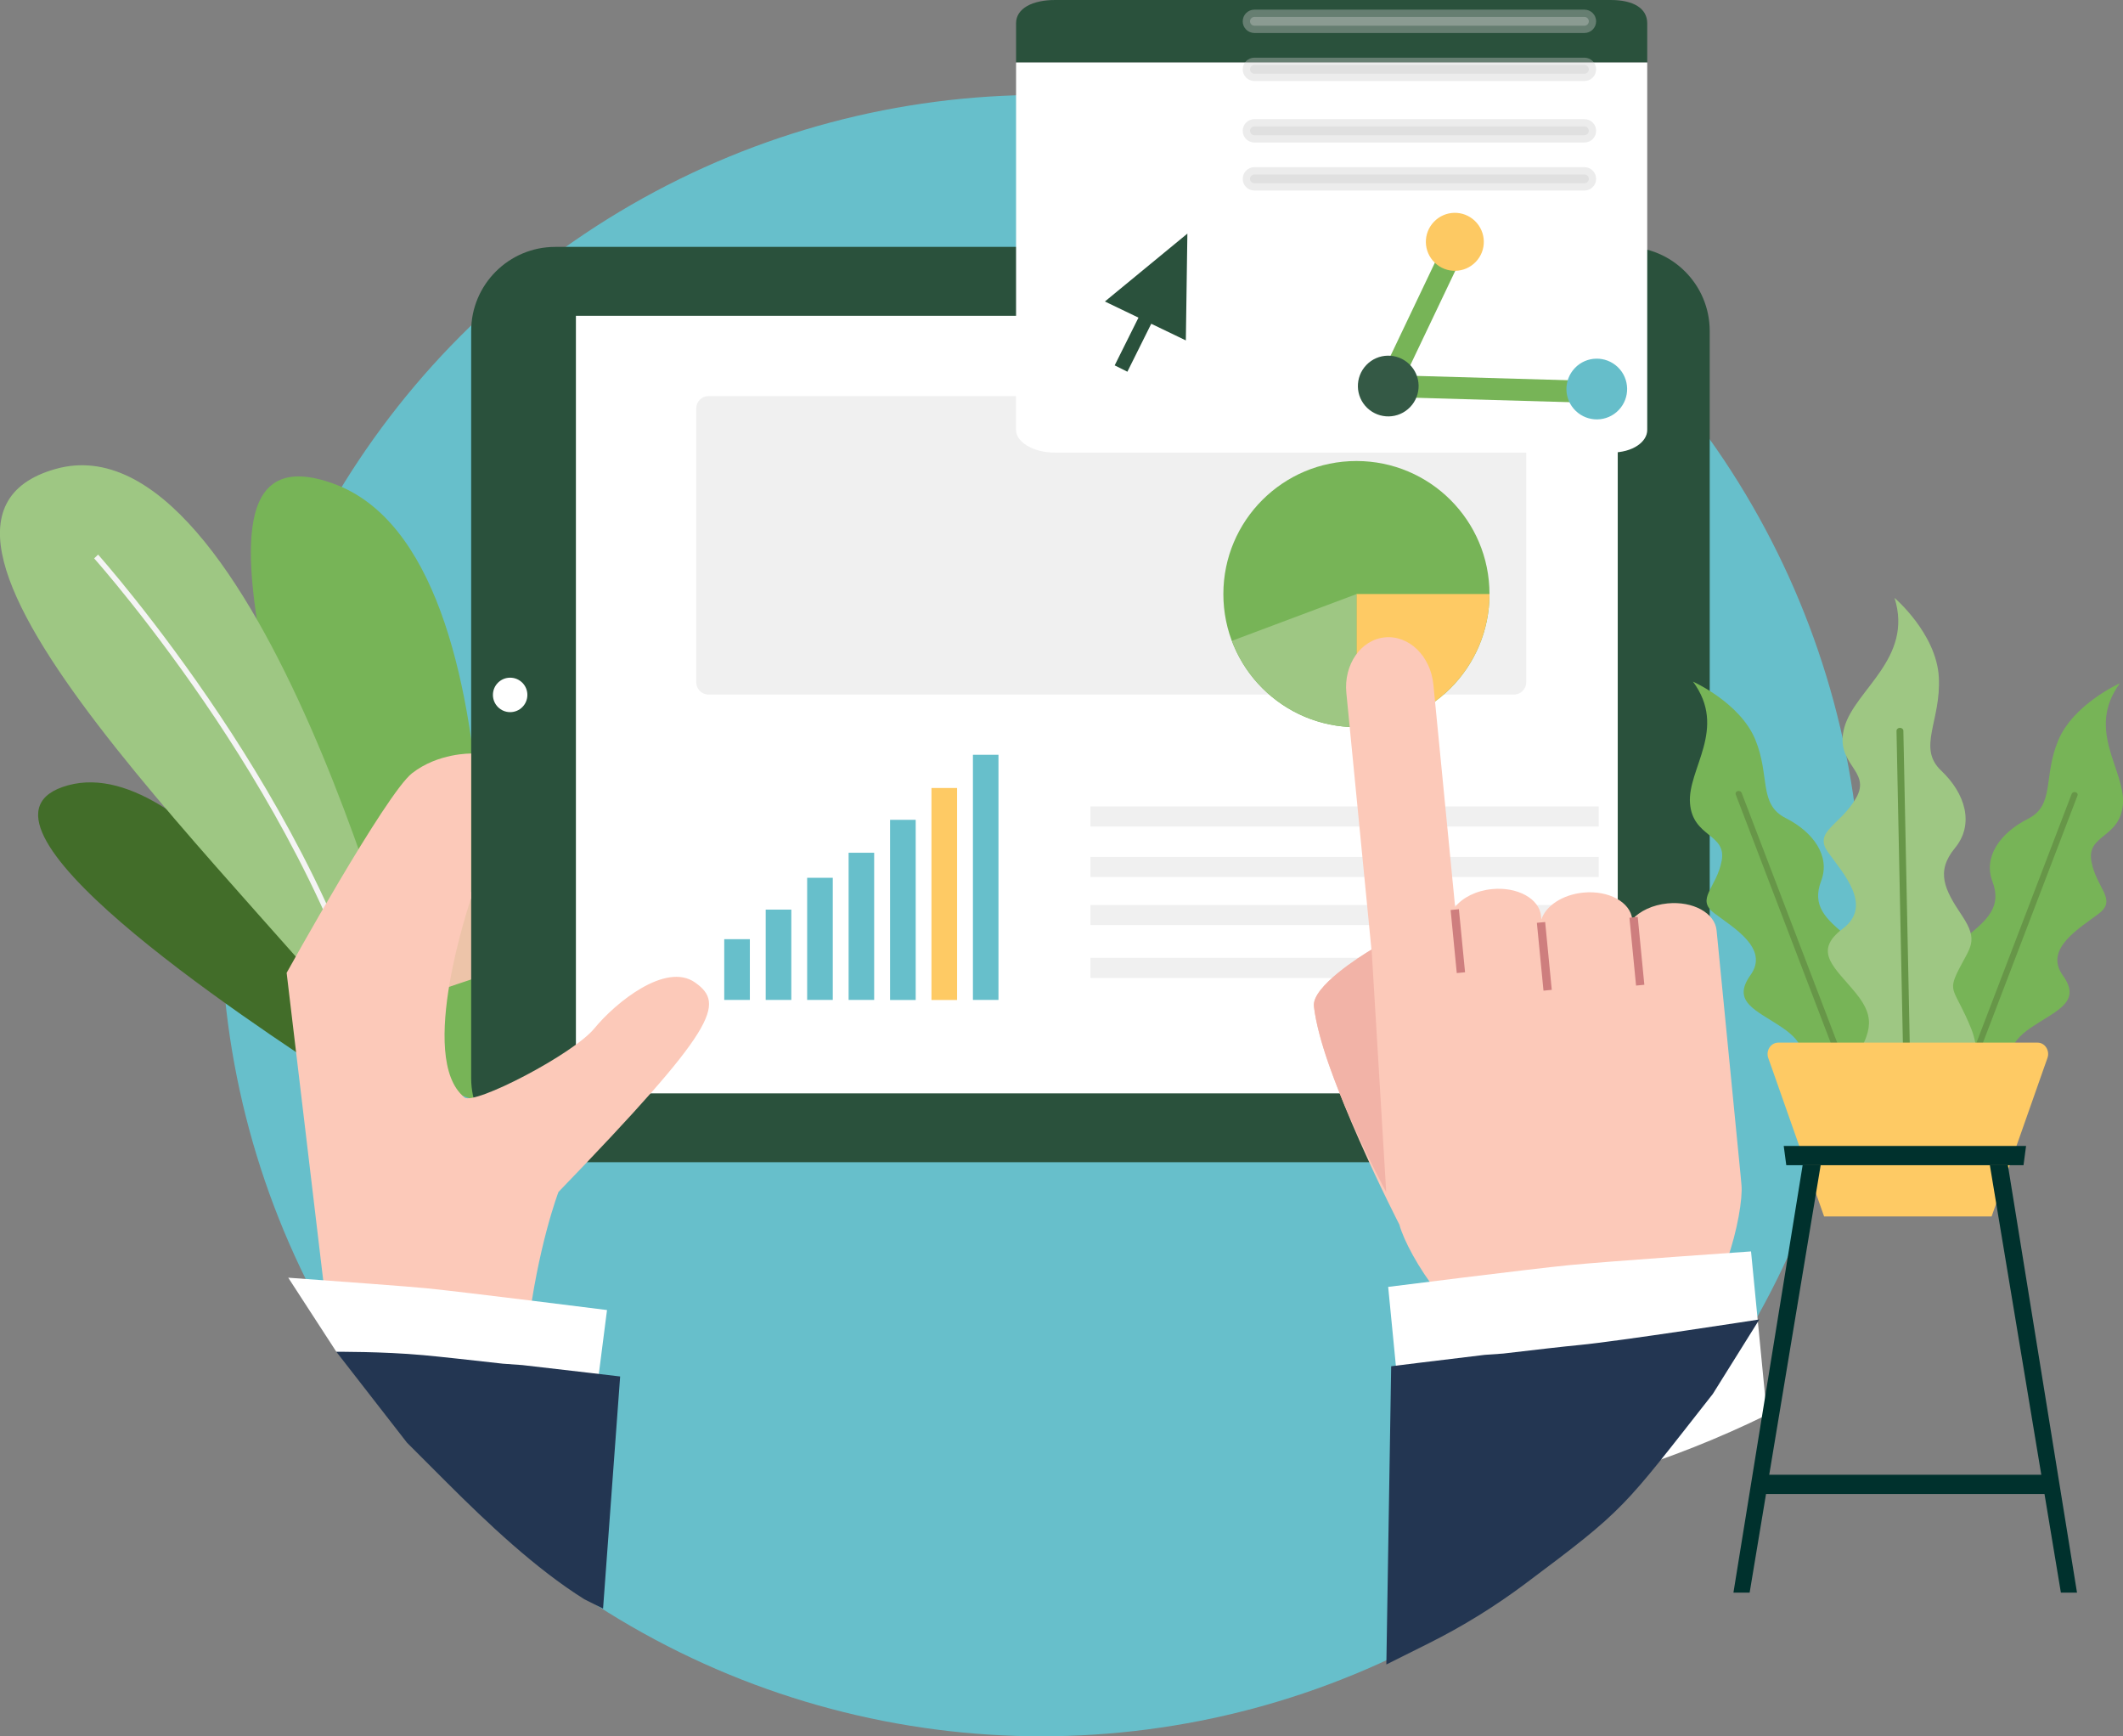 <?xml version="1.0" encoding="utf-8"?>
<!-- Generator: Adobe Illustrator 26.4.1, SVG Export Plug-In . SVG Version: 6.00 Build 0)  -->
<svg version="1.1" id="Layer_1" xmlns="http://www.w3.org/2000/svg" xmlns:xlink="http://www.w3.org/1999/xlink" x="0px" y="0px"
	 viewBox="0 0 290.85 237.84" style="enable-background:new 0 0 290.85 237.84;" xml:space="preserve">
<rect x="0" y="0" width="290.85" height="237.84" fill="#808080" stroke="none"/>
<style type="text/css">
	.st0{fill:#E8E7E6;}
	.st1{fill:#67BFCB;}
	.st2{fill:#FFFFFF;}
	.st3{opacity:0.08;}
	.st4{opacity:0.47;}
	.st5{fill:#060606;}
	.st6{opacity:0.57;fill:#060606;}
	.st7{fill:none;stroke:#908682;stroke-miterlimit:10;}
	.st8{fill:#77B457;}
	.st9{fill:none;stroke:#FFFFFF;stroke-width:2;stroke-miterlimit:10;}
	.st10{clip-path:url(#SVGID_00000103955825127825888760000007615413908851048579_);}
	.st11{clip-path:url(#SVGID_00000062891472593887730680000008137374969266946968_);fill:#77B457;}
	.st12{clip-path:url(#SVGID_00000062891472593887730680000008137374969266946968_);}
	.st13{fill:#86AAE0;}
	.st14{clip-path:url(#SVGID_00000062891472593887730680000008137374969266946968_);fill:#385E3A;}
	.st15{fill:#727157;}
	.st16{fill:#2A513C;}
	.st17{fill:#E2E2E2;}
	.st18{fill:#008280;}
	.st19{fill:#54B2E0;}
	.st20{fill:#FF524B;}
	.st21{fill:#00312D;}
	.st22{fill:#F3674F;}
	.st23{clip-path:url(#SVGID_00000049932353663861210240000003438170037186205096_);}
	.st24{fill:#FF9D8A;}
	.st25{fill:#ED7462;}
	.st26{fill:#384E4F;}
	.st27{fill:#426D29;}
	.st28{fill:#FECA64;}
	.st29{fill:#C1942F;}
	.st30{fill:#BCBCBC;}
	.st31{fill:#679648;}
	.st32{fill:#9EC783;}
	.st33{clip-path:url(#SVGID_00000149366658274334321320000010607549722766785978_);}
	.st34{clip-path:url(#SVGID_00000026156958690560959260000004080385537166756501_);fill:#77B457;}
	.st35{clip-path:url(#SVGID_00000026156958690560959260000004080385537166756501_);}
	.st36{clip-path:url(#SVGID_00000026156958690560959260000004080385537166756501_);fill:#385E3A;}
	.st37{fill:#595949;}
	.st38{fill:#FED88B;}
	.st39{fill:#F4F4F4;}
	.st40{fill:#B7DD9E;}
	.st41{opacity:0.1;}
	.st42{opacity:0.06;}
	.st43{fill:none;stroke:#67BFCB;stroke-width:4;stroke-miterlimit:10;}
	.st44{fill:#66BECA;}
	.st45{fill:#A2CCDE;}
	.st46{fill:#D1E8F2;}
	.st47{fill:#ABDB85;}
	.st48{fill:#F7BC37;}
	.st49{fill:#FCBE59;}
	.st50{fill:#F4A019;stroke:#EDF2FE;stroke-width:1.094;stroke-linecap:round;stroke-linejoin:round;stroke-miterlimit:10;}
	.st51{fill:#EDF2FE;}
	.st52{clip-path:url(#SVGID_00000172413443177531740610000012748872614363096458_);}
	.st53{fill:none;stroke:#EDF2FE;stroke-width:1.094;stroke-linecap:round;stroke-linejoin:round;stroke-miterlimit:10;}
	.st54{fill:#233652;}
	.st55{fill:#1B334F;}
	.st56{fill:#475468;}
	.st57{fill:#491F1F;}
	.st58{fill:#0E2033;}
	.st59{fill:#FB6767;}
	.st60{fill:#478899;}
	.st61{fill:none;stroke:#0E2033;stroke-width:0.5;stroke-miterlimit:10;}
	.st62{fill:#EB8D8D;}
	.st63{fill:none;stroke:#C45555;stroke-width:0.798;stroke-linecap:round;stroke-linejoin:round;stroke-miterlimit:10;}
	.st64{fill:#FFE2CC;}
	.st65{fill:#CC9875;}
	.st66{fill:none;stroke:#DDB397;stroke-width:0.75;stroke-miterlimit:10;}
	.st67{fill:#F0D1C5;}
	.st68{fill:none;stroke:#491F1F;stroke-width:0.5;stroke-miterlimit:10;}
	.st69{opacity:0.4;fill:#DE6060;}
	.st70{fill:none;stroke:#F4F4F4;stroke-width:0.75;stroke-miterlimit:10;}
	.st71{fill:none;stroke:#1B334F;stroke-width:2;stroke-linecap:round;stroke-linejoin:round;stroke-miterlimit:10;}
	.st72{fill:none;stroke:#DDB397;stroke-width:0.75;stroke-linecap:round;stroke-miterlimit:10;}
	.st73{fill:#9DC5CE;}
	.st74{fill:#ED9568;}
	.st75{fill:none;stroke:#1B334F;stroke-width:0.5;stroke-miterlimit:10;}
	.st76{opacity:0.55;fill:none;stroke:#FFFFFF;stroke-miterlimit:10;}
	.st77{fill:#F08686;}
	.st78{fill:url(#SVGID_00000041992975295216653240000011452998509151424156_);}
	.st79{fill:url(#SVGID_00000116931820051029406240000018063833718357540789_);}
	.st80{fill:#E3AF94;}
	.st81{fill:url(#SVGID_00000029019104076183541940000012931210623120092819_);}
	.st82{fill:none;stroke:#C1942F;stroke-width:0.798;stroke-linecap:round;stroke-linejoin:round;stroke-miterlimit:10;}
	.st83{fill:url(#SVGID_00000099641245823157029080000005408156191642482606_);}
	.st84{fill:#FFC69C;}
	.st85{fill:url(#SVGID_00000167379026204921666320000018056198650745168016_);}
	.st86{fill:url(#SVGID_00000042704054171614843270000016344091344811256995_);}
	.st87{fill:url(#SVGID_00000143593266312103802530000017449213318023705003_);}
	.st88{fill:none;stroke:#233652;stroke-width:1.065;stroke-linecap:round;stroke-linejoin:round;stroke-miterlimit:10;}
	.st89{fill:url(#SVGID_00000182504256794694814220000008472016674441349013_);}
	.st90{fill:#345945;}
	.st91{fill:#FDC963;}
	.st92{clip-path:url(#SVGID_00000006684668744287613700000015729491049681450388_);fill:#FFFFFF;}
	.st93{clip-path:url(#SVGID_00000006684668744287613700000015729491049681450388_);fill:#034EA2;}
	.st94{clip-path:url(#SVGID_00000006684668744287613700000015729491049681450388_);fill:#FBED21;}
	.st95{clip-path:url(#SVGID_00000006684668744287613700000015729491049681450388_);}
	.st96{clip-path:url(#SVGID_00000156587034954007345150000013724843339985680036_);fill:#034EA2;}
	.st97{clip-path:url(#SVGID_00000180328122732609701320000013849978655649415587_);fill:#FFFFFF;}
	.st98{clip-path:url(#SVGID_00000180328122732609701320000013849978655649415587_);fill:#034EA2;}
	.st99{clip-path:url(#SVGID_00000180328122732609701320000013849978655649415587_);fill:#FBED21;}
	.st100{clip-path:url(#SVGID_00000180328122732609701320000013849978655649415587_);}
	.st101{clip-path:url(#SVGID_00000144320412465353966160000013630920701658518416_);fill:#034EA2;}
	.st102{clip-path:url(#SVGID_00000005978284841686681240000010502004702823905947_);fill:#FFFFFF;}
	.st103{clip-path:url(#SVGID_00000005978284841686681240000010502004702823905947_);fill:#034EA2;}
	.st104{clip-path:url(#SVGID_00000005978284841686681240000010502004702823905947_);fill:#FBED21;}
	.st105{clip-path:url(#SVGID_00000005978284841686681240000010502004702823905947_);}
	.st106{clip-path:url(#SVGID_00000089563045842159103180000000386774348804244114_);fill:#034EA2;}
	.st107{clip-path:url(#SVGID_00000000210509301698780900000002139211726392320645_);fill:#FFFFFF;}
	.st108{clip-path:url(#SVGID_00000000210509301698780900000002139211726392320645_);fill:#034EA2;}
	.st109{clip-path:url(#SVGID_00000000210509301698780900000002139211726392320645_);fill:#FBED21;}
	.st110{clip-path:url(#SVGID_00000000210509301698780900000002139211726392320645_);}
	.st111{clip-path:url(#SVGID_00000017480398259167822680000006843493350114226354_);fill:#034EA2;}
	.st112{opacity:0.49;}
	.st113{fill:#B5B5B5;}
	.st114{fill:#D1D1D1;}
	.st115{clip-path:url(#SVGID_00000082368049686919899260000012797536503749051010_);fill:#FFFFFF;}
	.st116{clip-path:url(#SVGID_00000082368049686919899260000012797536503749051010_);fill:#034EA2;}
	.st117{clip-path:url(#SVGID_00000082368049686919899260000012797536503749051010_);fill:#FBED21;}
	.st118{clip-path:url(#SVGID_00000082368049686919899260000012797536503749051010_);}
	.st119{clip-path:url(#SVGID_00000004511318492184300670000005223343061759544735_);fill:#034EA2;}
	.st120{clip-path:url(#SVGID_00000162332088503306976910000015827872316153715584_);fill:#FFFFFF;}
	.st121{clip-path:url(#SVGID_00000162332088503306976910000015827872316153715584_);fill:#034EA2;}
	.st122{clip-path:url(#SVGID_00000162332088503306976910000015827872316153715584_);fill:#FBED21;}
	.st123{clip-path:url(#SVGID_00000162332088503306976910000015827872316153715584_);}
	.st124{clip-path:url(#SVGID_00000132807179757787176490000001798877388220181902_);fill:#034EA2;}
	.st125{clip-path:url(#SVGID_00000018950963124352209040000010324477075917767576_);}
	.st126{clip-path:url(#SVGID_00000083058088096982298380000007466877767109994427_);fill:#77B457;}
	.st127{clip-path:url(#SVGID_00000083058088096982298380000007466877767109994427_);}
	.st128{clip-path:url(#SVGID_00000083058088096982298380000007466877767109994427_);fill:#2A513C;}
	.st129{fill:#BDD9FF;}
	.st130{opacity:0.72;}
	.st131{opacity:0.72;clip-path:url(#SVGID_00000083058088096982298380000007466877767109994427_);}
	.st132{clip-path:url(#SVGID_00000083058088096982298380000007466877767109994427_);fill:#9EC783;}
	
		.st133{clip-path:url(#SVGID_00000083058088096982298380000007466877767109994427_);fill:url(#SVGID_00000041992274880716314860000017532892709229353401_);}
	
		.st134{clip-path:url(#SVGID_00000083058088096982298380000007466877767109994427_);fill:url(#SVGID_00000085208135740853871720000014996150212113416332_);}
	
		.st135{clip-path:url(#SVGID_00000083058088096982298380000007466877767109994427_);fill:url(#SVGID_00000034773644447169484310000011832327647889632144_);}
	
		.st136{clip-path:url(#SVGID_00000083058088096982298380000007466877767109994427_);fill:url(#SVGID_00000042695186438859789820000009419272304074160049_);}
	
		.st137{clip-path:url(#SVGID_00000083058088096982298380000007466877767109994427_);fill:url(#SVGID_00000173876696478334574460000007321109816593538704_);}
	.st138{fill:url(#SVGID_00000161621926840764343090000014611073185439993017_);}
	.st139{fill:url(#SVGID_00000137102105493042579830000002303380740196940700_);}
	
		.st140{clip-path:url(#SVGID_00000083058088096982298380000007466877767109994427_);fill:url(#SVGID_00000050639132711323295800000012020199880933780105_);}
	.st141{clip-path:url(#SVGID_00000083058088096982298380000007466877767109994427_);fill:#469449;}
	.st142{fill:url(#SVGID_00000109015524894111867550000016084696456033830571_);}
	.st143{fill:#469449;}
	.st144{fill:#C4DDFF;}
	.st145{fill:url(#SVGID_00000081645797949931835830000001544744340526609831_);}
	.st146{fill:url(#SVGID_00000137849462464208635460000008217697366002377883_);}
	.st147{fill:url(#SVGID_00000072281155891883132060000008261773605707292857_);}
	.st148{fill:url(#SVGID_00000045579463882489920090000017304111715610239645_);}
	.st149{fill:url(#SVGID_00000179607796271901268570000001463404116520962958_);}
	.st150{fill:url(#SVGID_00000056393390196868049910000013870145778398312379_);}
	.st151{fill:url(#SVGID_00000103949226843077523620000003492953402784765839_);}
	.st152{fill:#385E3A;}
	.st153{opacity:0.59;}
	.st154{fill:none;stroke:#469449;stroke-width:1.026;stroke-miterlimit:10;}
	.st155{clip-path:url(#SVGID_00000176039698114824401930000014190014970484560306_);fill:#EC5D5D;}
	.st156{clip-path:url(#SVGID_00000176039698114824401930000014190014970484560306_);}
	.st157{clip-path:url(#SVGID_00000045589921458183794360000004138550278818847641_);fill:#EC5D5D;}
	.st158{clip-path:url(#SVGID_00000045589921458183794360000004138550278818847641_);}
	.st159{fill:#D9DADB;}
	.st160{opacity:0.26;}
	.st161{opacity:0.18;clip-path:url(#SVGID_00000083058088096982298380000007466877767109994427_);fill:#020302;}
	.st162{fill:#243D26;}
	.st163{fill:none;stroke:#469449;stroke-width:1.507;stroke-miterlimit:10;}
	.st164{clip-path:url(#SVGID_00000072967245759583302420000001504020667374337470_);fill:#EC5D5D;}
	.st165{clip-path:url(#SVGID_00000072967245759583302420000001504020667374337470_);}
	.st166{clip-path:url(#SVGID_00000077294481691454372010000010988458130264382603_);fill:#EC5D5D;}
	.st167{clip-path:url(#SVGID_00000077294481691454372010000010988458130264382603_);}
	.st168{clip-path:url(#SVGID_00000083058088096982298380000007466877767109994427_);fill:#385E3A;}
	.st169{clip-path:url(#SVGID_00000083058088096982298380000007466877767109994427_);fill:#FFFFFF;}
	.st170{fill:url(#SVGID_00000067227375677511694280000001685406566135564695_);}
	.st171{fill:url(#SVGID_00000047024133177479708190000008408559605284628654_);}
	.st172{fill:url(#SVGID_00000083802333432138275540000009175960915648300423_);}
	.st173{fill:url(#SVGID_00000000912041854778769320000012281862724577494459_);}
	.st174{fill:url(#SVGID_00000041283783850771823630000008677076494898160026_);}
	.st175{fill:url(#SVGID_00000088116030373304230400000014051551358451017602_);}
	.st176{fill:url(#SVGID_00000144331366714263162210000013214610381526635449_);}
	
		.st177{clip-path:url(#SVGID_00000083058088096982298380000007466877767109994427_);fill:url(#SVGID_00000121961618954743675580000003181339042596307114_);}
	.st178{clip-path:url(#SVGID_00000012461453482933330730000004717436713922337927_);}
	.st179{clip-path:url(#SVGID_00000036958084796176309660000006373779488319062914_);fill:#77B457;}
	.st180{clip-path:url(#SVGID_00000036958084796176309660000006373779488319062914_);}
	.st181{clip-path:url(#SVGID_00000036958084796176309660000006373779488319062914_);fill:#385E3A;}
	.st182{clip-path:url(#SVGID_00000144328899178067972580000015217162720233453722_);}
	.st183{clip-path:url(#SVGID_00000112630842538690280870000014828735296209321639_);}
	.st184{clip-path:url(#SVGID_00000085972319239321151070000004147835183299010952_);fill:#77B457;}
	.st185{clip-path:url(#SVGID_00000085972319239321151070000004147835183299010952_);}
	.st186{clip-path:url(#SVGID_00000085972319239321151070000004147835183299010952_);fill:#385E3A;}
	.st187{clip-path:url(#SVGID_00000033368400883673285540000005653648928737888446_);}
	.st188{clip-path:url(#SVGID_00000118371628813385932540000001436049678541462172_);fill:#77B457;}
	.st189{clip-path:url(#SVGID_00000118371628813385932540000001436049678541462172_);}
	.st190{clip-path:url(#SVGID_00000118371628813385932540000001436049678541462172_);fill:#2A513C;}
	.st191{opacity:0.72;clip-path:url(#SVGID_00000118371628813385932540000001436049678541462172_);}
	.st192{clip-path:url(#SVGID_00000118371628813385932540000001436049678541462172_);fill:#9EC783;}
	
		.st193{clip-path:url(#SVGID_00000118371628813385932540000001436049678541462172_);fill:url(#SVGID_00000044892519979062838680000004459643414971709863_);}
	
		.st194{clip-path:url(#SVGID_00000118371628813385932540000001436049678541462172_);fill:url(#SVGID_00000148644957310086445510000015942585286728626354_);}
	
		.st195{clip-path:url(#SVGID_00000118371628813385932540000001436049678541462172_);fill:url(#SVGID_00000031170897298594469660000007763912257481260187_);}
	
		.st196{clip-path:url(#SVGID_00000118371628813385932540000001436049678541462172_);fill:url(#SVGID_00000136392667812216596440000010195511342520606621_);}
	
		.st197{clip-path:url(#SVGID_00000118371628813385932540000001436049678541462172_);fill:url(#SVGID_00000157282310470333385150000009701120763438257050_);}
	.st198{fill:url(#SVGID_00000156578528324640310870000005926520741035445938_);}
	.st199{fill:url(#SVGID_00000088115954316341376500000003884774145172381843_);}
	
		.st200{clip-path:url(#SVGID_00000118371628813385932540000001436049678541462172_);fill:url(#SVGID_00000000904345082263398190000004509776488551876796_);}
	.st201{clip-path:url(#SVGID_00000118371628813385932540000001436049678541462172_);fill:#469449;}
	.st202{fill:url(#SVGID_00000045597367310232838880000002058052252870321329_);}
	.st203{fill:url(#SVGID_00000102503185948973772530000001677097511454776742_);}
	.st204{fill:url(#SVGID_00000178883966196998958370000000642358493106969485_);}
	.st205{fill:url(#SVGID_00000108278079443515486450000016818412872098493375_);}
	.st206{fill:url(#SVGID_00000039820761624421102640000000568998902956486026_);}
	.st207{fill:url(#SVGID_00000093891355907819082400000000118975227489205933_);}
	.st208{fill:url(#SVGID_00000078749209006711064270000010275432759798260122_);}
	.st209{fill:url(#SVGID_00000062155489941729849920000002298985964517940644_);}
	.st210{clip-path:url(#SVGID_00000073701214127057053220000011786693034989674395_);fill:#EC5D5D;}
	.st211{clip-path:url(#SVGID_00000073701214127057053220000011786693034989674395_);}
	.st212{clip-path:url(#SVGID_00000181050087119876633980000012118455478926271895_);fill:#EC5D5D;}
	.st213{clip-path:url(#SVGID_00000181050087119876633980000012118455478926271895_);}
	.st214{opacity:0.18;clip-path:url(#SVGID_00000118371628813385932540000001436049678541462172_);fill:#020302;}
	.st215{clip-path:url(#SVGID_00000103962247736121655550000015632539836274568853_);fill:#EC5D5D;}
	.st216{clip-path:url(#SVGID_00000103962247736121655550000015632539836274568853_);}
	.st217{clip-path:url(#SVGID_00000155146677038381475860000010929221033609156539_);fill:#EC5D5D;}
	.st218{clip-path:url(#SVGID_00000155146677038381475860000010929221033609156539_);}
	.st219{clip-path:url(#SVGID_00000118371628813385932540000001436049678541462172_);fill:#385E3A;}
	.st220{clip-path:url(#SVGID_00000118371628813385932540000001436049678541462172_);fill:#FFFFFF;}
	.st221{fill:url(#SVGID_00000055679932710980942290000009156531408585371812_);}
	.st222{fill:url(#SVGID_00000183971693011659367690000008519471079668954792_);}
	.st223{fill:url(#SVGID_00000120520702699867650370000006647582631696064934_);}
	.st224{fill:url(#SVGID_00000168109650413618357940000007207533317477119914_);}
	.st225{fill:url(#SVGID_00000165197512914314932080000014489656259168664509_);}
	.st226{fill:url(#SVGID_00000041975744019306965530000015192130261930202264_);}
	.st227{fill:url(#SVGID_00000014613010576980281070000005218644746415588771_);}
	
		.st228{clip-path:url(#SVGID_00000118371628813385932540000001436049678541462172_);fill:url(#SVGID_00000124136323891408984820000012195937389111496888_);}
	.st229{clip-path:url(#SVGID_00000115487899792903579390000002667640960036288409_);fill:#FFFFFF;}
	.st230{clip-path:url(#SVGID_00000115487899792903579390000002667640960036288409_);fill:#034EA2;}
	.st231{clip-path:url(#SVGID_00000115487899792903579390000002667640960036288409_);fill:#FBED21;}
	.st232{clip-path:url(#SVGID_00000115487899792903579390000002667640960036288409_);}
	.st233{clip-path:url(#SVGID_00000019662826212382163870000018137604163522568629_);fill:#034EA2;}
	.st234{opacity:0.37;fill:#CCCCCC;stroke:#CCCCCC;stroke-width:2;stroke-miterlimit:10;}
	.st235{opacity:0.37;fill:none;stroke:#CCCCCC;stroke-width:3;stroke-miterlimit:10;}
	.st236{opacity:0.52;}
	.st237{fill:#F4F4F4;stroke:#F4F4F4;stroke-width:0.75;stroke-linecap:round;stroke-linejoin:round;stroke-miterlimit:10;}
	.st238{fill:#F4AB37;}
	.st239{fill:#D6830B;}
	.st240{fill-rule:evenodd;clip-rule:evenodd;fill:#FFE51F;}
	.st241{fill-rule:evenodd;clip-rule:evenodd;fill:#77B457;}
	.st242{fill-rule:evenodd;clip-rule:evenodd;fill:#9EC783;}
	.st243{fill-rule:evenodd;clip-rule:evenodd;fill:#2A513C;}
	.st244{fill-rule:evenodd;clip-rule:evenodd;fill:#FFA421;}
	.st245{fill-rule:evenodd;clip-rule:evenodd;fill:#FFD919;}
	.st246{fill-rule:evenodd;clip-rule:evenodd;fill:#EC9025;}
	.st247{fill-rule:evenodd;clip-rule:evenodd;fill:#FCC400;}
	.st248{opacity:0.7;fill:#808080;}
	.st249{fill:#594642;}
	.st250{fill:#FFC738;}
	.st251{fill:#FFF76B;}
	.st252{fill:#FFF98A;}
	.st253{fill:#9C8580;}
	.st254{fill:#ED1C24;}
	.st255{fill:#F21B22;}
	.st256{fill:#FF1C24;}
	.st257{fill:#ABAB2C;}
	.st258{fill:#FFA421;}
	.st259{fill:#5B3D25;}
	.st260{fill:#EDC4A9;}
	.st261{opacity:0.3;fill:#CCCCCC;}
	.st262{fill:#FCC9B9;}
	.st263{fill:#CE7E7E;}
	.st264{fill:#F2B3A7;}
	.st265{fill:#B3E3F0;}
	.st266{fill:none;stroke:#77B457;stroke-width:3;stroke-miterlimit:10;}
	.st267{opacity:0.37;fill:#CCCCCC;}
	.st268{fill:#8CBFD1;}
	.st269{fill-rule:evenodd;clip-rule:evenodd;fill:#345945;}
	.st270{fill-rule:evenodd;clip-rule:evenodd;fill:#CE994A;}
	.st271{fill-rule:evenodd;clip-rule:evenodd;fill:#FDC963;}
	.st272{fill-rule:evenodd;clip-rule:evenodd;fill:#88D2DC;}
	.st273{fill-rule:evenodd;clip-rule:evenodd;fill:#D0E9EF;}
	.st274{fill-rule:evenodd;clip-rule:evenodd;fill:#FFFFFF;}
	.st275{fill:#345945;stroke:#345945;stroke-linecap:round;stroke-linejoin:round;stroke-miterlimit:10;}
	.st276{fill:#D69522;}
	.st277{fill:none;stroke:#345945;stroke-width:2;stroke-miterlimit:10;}
	.st278{fill:none;stroke:#345945;stroke-width:0.75;stroke-miterlimit:10;}
	.st279{fill:none;stroke:#345945;stroke-miterlimit:10;}
	.st280{fill:none;stroke:#345945;stroke-width:1.5;stroke-miterlimit:10;}
	.st281{fill:#FFC0BB;}
	.st282{clip-path:url(#SVGID_00000150089071331843730160000013155713755302637727_);}
	.st283{clip-path:url(#SVGID_00000141439419318562747960000013445611386863969969_);fill:#77B457;}
	.st284{clip-path:url(#SVGID_00000141439419318562747960000013445611386863969969_);}
	.st285{clip-path:url(#SVGID_00000141439419318562747960000013445611386863969969_);fill:#385E3A;}
	.st286{fill:#E18D30;stroke:#E18D30;stroke-width:0.684;stroke-miterlimit:10;}
	.st287{fill:#B16442;}
	.st288{fill:url(#XMLID_00000115506871107536248390000016229688968554112690_);}
	.st289{fill:url(#XMLID_00000019638329328688519630000002949324381831118747_);}
	.st290{fill:url(#XMLID_00000093899674638050263710000010325087376452163470_);}
	.st291{fill:#ECAD40;stroke:#ECAD40;stroke-width:0.684;stroke-miterlimit:10;}
	.st292{fill:url(#XMLID_00000021826624893477634160000016166957074368747172_);}
	.st293{fill:url(#XMLID_00000021086290896084784380000009467434217022559416_);}
	.st294{fill:url(#XMLID_00000132049583967781440000000010422162755352948609_);}
	.st295{fill:url(#XMLID_00000085934664633684314370000000113980820219629701_);}
	.st296{fill:url(#XMLID_00000142168339929114078940000003596316916417380520_);}
	.st297{fill:url(#XMLID_00000022535447690711787490000002574879869501902759_);}
	.st298{fill:url(#XMLID_00000118375848717839300420000012967668797015613326_);}
	.st299{fill:url(#XMLID_00000093154409587495878330000011051551125988463273_);}
	.st300{fill:url(#XMLID_00000111155609415151705710000001797373863000408750_);}
	.st301{fill:url(#XMLID_00000159454075405621144970000012481483703319728039_);}
	.st302{fill:url(#XMLID_00000104687420375608820550000001739414490646019721_);}
	.st303{fill:url(#XMLID_00000006687359831900817760000010956299569817567902_);}
	.st304{fill:url(#XMLID_00000031190317389552649370000002952112197274495927_);}
	.st305{fill:url(#XMLID_00000037652730455855826950000001827796003646441909_);}
	.st306{fill:url(#XMLID_00000056404611529188909120000002672041580905672577_);}
	.st307{fill:url(#XMLID_00000047773011408424061270000005671764996020204172_);}
	.st308{fill:url(#XMLID_00000121973294279456771030000003829037814072056979_);}
	.st309{fill:url(#XMLID_00000158021084930382610530000004062653180896803002_);}
	.st310{fill:url(#XMLID_00000003083979186871791650000003568581990754385574_);}
	.st311{fill:url(#XMLID_00000078727366902029618950000016281509487105687711_);}
	.st312{fill:#F6CB94;}
	.st313{fill:#18333D;}
	.st314{fill:#F3E6DE;}
	.st315{fill:#E8B077;}
	.st316{fill:#AE6542;}
	.st317{fill:#C4454F;}
	.st318{fill:#DE6070;}
	.st319{fill:#636057;}
	.st320{fill:#446D55;}
	.st321{fill:#EE8C71;}
	.st322{fill:#974742;}
	.st323{fill:none;stroke:#337081;stroke-width:0.5;stroke-miterlimit:10;}
	.st324{fill:#337081;}
	.st325{opacity:0.5;fill:#337081;}
	.st326{fill:#D5DDEF;}
	.st327{fill:#A64C3B;}
	.st328{fill:#B1B9C9;stroke:#CCCCCC;stroke-width:1.2;stroke-miterlimit:10;}
	.st329{fill:none;}
	.st330{fill:#67BFCB;stroke:#67BFCB;stroke-width:1.3;stroke-miterlimit:10;}
	.st331{fill:#345945;stroke:#345945;stroke-width:1.3;stroke-miterlimit:10;}
</style>
<g>
	<circle class="st1" cx="142.68" cy="125.42" r="112.42"/>
	<g>
		<g>
			<path class="st27" d="M48.79,140.67c0,0-22.36-37.78-39.46-33.1c-17.1,4.67,23.83,31.79,37.96,40.99L48.79,140.67z"/>
		</g>
		<g>
			<path class="st8" d="M65.2,150.76c0,0,7.91-74.41-19.41-84.47c-27.32-10.06,3.62,56.47-1.43,76.93L65.2,150.76z"/>
		</g>
		<g>
			<g>
				<path class="st32" d="M56.73,140.78c0,0-21.48-84.34-49.12-76.54c-27.64,7.8,27.33,57.73,47.44,83.97L56.73,140.78z"/>
			</g>
			<g>
				<g>
					<path class="st39" d="M52.05,147.22c-4.01-18.4-14.44-36.65-22.48-48.72c-8.72-13.08-16.59-21.92-16.67-22.01l0.54-0.52
						c0.08,0.09,7.98,8.96,16.73,22.09c8.08,12.12,18.56,30.46,22.59,48.97L52.05,147.22z"/>
				</g>
			</g>
		</g>
	</g>
	<g>
		<polygon class="st260" points="61.14,128.51 60.18,135.63 67.52,133.17 68.2,121.39 64.19,122.24 		"/>
		<path class="st16" d="M222.71,33.82H76.07c-6.36,0-11.52,5.16-11.52,11.52v102.34c0,6.36,5.16,11.52,11.52,11.52h146.64
			c6.36,0,11.52-5.16,11.52-11.52V45.34C234.23,38.98,229.08,33.82,222.71,33.82z"/>
		<rect x="78.9" y="43.26" class="st2" width="142.73" height="106.51"/>
		<rect x="149.39" y="110.47" class="st42" width="69.63" height="2.75"/>
		<rect x="149.39" y="117.38" class="st42" width="69.63" height="2.75"/>
		<rect x="149.39" y="123.97" class="st42" width="69.63" height="2.75"/>
		<path class="st261" d="M207.42,95.14H97.06c-0.92,0-1.67-0.75-1.67-1.67V55.93c0-0.92,0.75-1.67,1.67-1.67h110.36
			c0.92,0,1.67,0.75,1.67,1.67v37.54C209.09,94.39,208.34,95.14,207.42,95.14z"/>
		<rect x="149.39" y="131.21" class="st42" width="69.63" height="2.75"/>
		<g>
			<path class="st8" d="M204.06,81.38c0,10.07-8.16,18.23-18.23,18.23s-18.23-8.16-18.23-18.23c0-10.07,8.16-18.23,18.23-18.23
				S204.06,71.31,204.06,81.38z"/>
			<path class="st28" d="M185.83,99.6c10.07,0,18.23-8.16,18.23-18.23h-18.23V99.6z"/>
			<path class="st32" d="M168.77,87.78c2.59,6.9,9.26,11.82,17.07,11.82V81.38L168.77,87.78z"/>
		</g>
		<g>
			<rect x="133.29" y="103.39" class="st1" width="3.5" height="33.58"/>
			<rect x="127.61" y="107.94" class="st28" width="3.51" height="29.04"/>
			<rect x="121.94" y="112.3" class="st1" width="3.51" height="24.68"/>
			<rect x="116.26" y="116.81" class="st1" width="3.5" height="20.16"/>
			<rect x="110.58" y="120.24" class="st1" width="3.51" height="16.73"/>
			<rect x="104.9" y="124.6" class="st1" width="3.51" height="12.37"/>
			<rect x="99.22" y="128.65" class="st1" width="3.51" height="8.32"/>
		</g>
		<path class="st262" d="M238.48,161.2l-2.29-23.36l-1.02-10.4c-0.23-2.38-3.24-4.03-6.72-3.69c-2.04,0.2-3.78,1.04-4.83,2.18
			c-0.25-2.36-3.25-4-6.71-3.66c-2.86,0.28-5.14,1.82-5.74,3.68l-0.05-0.48c-0.23-2.37-3.24-4.02-6.71-3.68
			c-2.19,0.21-4.04,1.17-5.06,2.44l-2.98-30.47c-0.38-3.89-3.35-6.78-6.65-6.45c-3.29,0.32-5.65,3.73-5.27,7.62l3.44,35.17
			c-1.46,0.88-8.2,5.09-7.89,7.77c1.05,9.19,11.71,29.87,11.71,29.87c1.19,4.4,8.24,15.25,13.11,14.78l25.66-2.05
			c5.21-0.51,8.45-14.49,8.1-18.14L238.48,161.2z"/>
		
			<rect x="199.25" y="124.54" transform="matrix(0.995 -0.097 0.097 0.995 -11.599 20.066)" class="st263" width="1.14" height="8.68"/>
		
			<rect x="211.1" y="126.29" transform="matrix(0.995 -0.097 0.097 0.995 -11.743 21.227)" class="st263" width="1.14" height="9.34"/>
		
			<rect x="223.78" y="125.6" transform="matrix(0.995 -0.097 0.097 0.995 -11.611 22.447)" class="st263" width="1.14" height="9.34"/>
		<path class="st264" d="M180.01,137.83c1.05,9.18,9.9,25.46,9.9,25.46l-2-33.23C186.45,130.93,179.71,135.15,180.01,137.83z"/>
		<path class="st2" d="M239.89,171.42c0,0-19.67,1.36-24.91,1.88c-5.23,0.51-24.8,2.98-24.8,2.98l2.5,25.61h28.97
			c7.08-2.18,13.9-4.89,20.42-8.09L239.89,171.42z"/>
		<path class="st2" d="M69.89,92.83c-1.31,0-2.36,1.06-2.36,2.36c0,1.3,1.06,2.36,2.36,2.36c1.31,0,2.36-1.06,2.36-2.36
			C72.25,93.88,71.19,92.83,69.89,92.83z"/>
		<rect x="87.03" y="136.2" class="st265" width="4.17" height="9.36"/>
		<path class="st262" d="M95.22,134.58c-4.02-2.83-10.9,2.76-13.79,6.29c-2.89,3.53-16.44,10.55-17.79,9.46
			c-6.65-5.35,0.91-27.31,0.91-27.31v-19.8c0,0-4.52-0.1-8.1,2.7c-3.59,2.81-17.18,27.34-17.18,27.34l5.86,49.26h27.13
			c1.39-11.79,4.25-19.24,4.25-19.24C98.27,140.74,99.38,137.52,95.22,134.58z"/>
		<path class="st2" d="M46.08,185.17l34.37,15.44l2.71-21.16c0,0-19.57-2.47-24.8-2.99c-2.2-0.22-12.23-0.96-18.87-1.44"/>
		<path class="st54" d="M68.9,186.8c-4.52-0.51-8.8-0.98-10.91-1.17c-5.61-0.51-11.91-0.46-11.91-0.46l9.67,12.44l5.42,5.42
			c5.58,5.58,12.2,11.85,18.89,16.04l2.56,1.28l2.34-31.8c0,0-6.64-0.79-13.4-1.56C70.66,186.92,69.77,186.86,68.9,186.8z"/>
		<path class="st54" d="M241.03,180.74c0,0-19.28,2.99-24.65,3.5c-2.02,0.19-6.11,0.66-10.43,1.17c-0.84,0.06-1.69,0.12-2.55,0.18
			c-6.46,0.77-12.81,1.56-12.81,1.56L189.93,228l5.83-2.91c4.62-2.31,9.03-5.03,13.17-8.13c13.85-10.36,13.29-10.19,25.72-26.01
			L241.03,180.74z"/>
	</g>
	<g>
		<g>
			<g>
				<g>
					<g>
						<g>
							<g>
								<path class="st8" d="M253.59,153.48c0,0-8.48,1.62-7.22-3.48c1.26-5.1,1.17-6.97-2.28-9.29c-3.45-2.32-6.91-3.46-4.28-7.13
									c2.64-3.67-2.37-6.52-4.96-8.49c-2.59-1.97,0.33-3.46,1.02-7.19c0.69-3.73-3.98-3.17-4.34-7.87
									c-0.37-4.7,5.18-10.19,0.41-16.66c0,0,6.4,2.86,8.51,7.88c2.1,5.02,0.41,8.9,4.19,10.81c3.78,1.91,6.15,5.21,4.86,8.6
									c-1.29,3.39,0.54,5.19,3.64,7.66c3.1,2.47,2.28,3.45,1.89,6.48c-0.39,3.02,0.39,2.31,3.94,6.44
									C262.53,145.36,262.62,152.13,253.59,153.48z"/>
							</g>
						</g>
					</g>
					<g>
						<g>
							<path class="st31" d="M254.8,153.26c-0.02-0.02-0.03-0.05-0.04-0.08l-16.97-44.36c-0.07-0.19,0.05-0.4,0.27-0.46
								c0,0,0.01,0,0.01,0c0.22-0.06,0.45,0.05,0.53,0.23l16.97,44.36c0.01,0.04,0.02,0.07,0.02,0.11L254.8,153.26z"/>
						</g>
					</g>
				</g>
				<g>
					<g>
						<g>
							<g>
								<path class="st8" d="M268.9,153.39c0,0,8.43,1.61,7.18-3.46c-1.25-5.07-1.16-6.94,2.27-9.24c3.43-2.3,6.88-3.44,4.25-7.09
									c-2.63-3.65,2.36-6.48,4.93-8.45c2.57-1.96-0.33-3.44-1.01-7.16c-0.68-3.71,3.95-3.15,4.32-7.83
									c0.36-4.68-5.15-10.14-0.41-16.57c0,0-6.37,2.84-8.46,7.84c-2.09,5-0.4,8.86-4.17,10.75c-3.76,1.9-6.12,5.18-4.84,8.56
									c1.28,3.37-0.54,5.16-3.62,7.62c-3.08,2.46-2.26,3.44-1.88,6.44c0.38,3.01-0.39,2.3-3.92,6.4
									C260.01,145.31,259.92,152.04,268.9,153.39z"/>
							</g>
						</g>
					</g>
					<g>
						<g>
							<path class="st31" d="M266.92,152.97c0-0.04,0.01-0.07,0.02-0.11l16.88-44.12c0.07-0.19,0.31-0.29,0.52-0.23
								c0,0,0.01,0,0.01,0c0.22,0.06,0.34,0.27,0.27,0.46l-16.88,44.12c-0.01,0.03-0.03,0.05-0.04,0.08L266.92,152.97z"/>
						</g>
					</g>
				</g>
				<g>
					<g>
						<g>
							<g>
								<path class="st32" d="M259.53,152.47c0,0-9.71-0.69-6.39-5.79c3.31-5.1,3.94-7.14,1.14-10.6c-2.8-3.47-6.07-5.68-1.83-8.86
									c4.24-3.17-0.02-7.66-2.03-10.51c-2.01-2.85,1.69-3.61,3.87-7.41c2.17-3.8-3.04-4.53-1.61-9.67
									c1.42-5.14,9.48-9.44,6.87-17.73c0,0,5.75,4.89,6.07,10.88c0.32,5.98-3,9.65,0.32,12.78c3.31,3.13,4.58,7.34,1.89,10.6
									c-2.68,3.26-1.42,5.71,0.95,9.24c2.37,3.53,1.1,4.35-0.47,7.48s-0.47,2.58,1.74,8.02
									C272.23,146.32,269.72,153.6,259.53,152.47z"/>
							</g>
						</g>
					</g>
					<g>
						<g>
							<path class="st31" d="M260.91,152.57c-0.01-0.03-0.02-0.06-0.02-0.1l-1.07-52.36c0-0.22,0.2-0.41,0.46-0.41
								c0,0,0.01,0,0.01,0c0.26,0,0.47,0.18,0.47,0.4l1.07,52.36c0,0.04-0.01,0.08-0.02,0.12L260.91,152.57z"/>
						</g>
					</g>
				</g>
				<g>
					<g>
						<g>
							<path class="st28" d="M280.5,144.93l-0.53,1.49l-0.33,0.94l-0.95,2.7l-0.33,0.94l-0.98,2.78l-0.33,0.94l-4.2,11.91H249.9
								l-4.2-11.91l-0.33-0.94l-0.98-2.78l-0.33-0.94l-0.95-2.7l-0.33-0.94l-0.53-1.49c-0.36-1.02,0.35-2.11,1.37-2.11h35.52
								C280.16,142.82,280.86,143.91,280.5,144.93z"/>
						</g>
					</g>
				</g>
			</g>
			<g>
				<g>
					<polygon class="st21" points="277.22,159.61 244.72,159.61 244.37,156.97 277.57,156.97 					"/>
				</g>
				<g>
					<polygon class="st21" points="281.05,204.65 241.14,204.65 240.71,202.01 281.49,202.01 					"/>
				</g>
				<g>
					<polygon class="st21" points="284.55,218.16 275.08,159.61 272.61,159.61 282.34,218.16 					"/>
				</g>
				<g>
					<polygon class="st21" points="239.7,218.16 249.43,159.61 246.96,159.61 237.48,218.16 					"/>
				</g>
			</g>
		</g>
	</g>
	<g>
		<path class="st16" d="M225.67,3.19c0-2.05-1.9-3.19-4.99-3.19h-76.13c-3.09,0-5.35,1.14-5.35,3.19v5.37h86.47V3.19z"/>
		<path class="st2" d="M139.2,8.56v50.35c0,1.58,2.26,3.09,5.35,3.09h76.13c3.09,0,4.99-1.52,4.99-3.09V8.56H139.2z"/>
		<path class="st234" d="M217.07,18.52h-45.22c-0.33,0-0.6-0.27-0.6-0.6v0c0-0.33,0.27-0.6,0.6-0.6h45.22c0.33,0,0.6,0.27,0.6,0.6v0
			C217.67,18.25,217.4,18.52,217.07,18.52z"/>
		<path class="st234" d="M217.07,25.1h-45.22c-0.33,0-0.6-0.27-0.6-0.6v0c0-0.33,0.27-0.6,0.6-0.6h45.22c0.33,0,0.6,0.27,0.6,0.6v0
			C217.67,24.83,217.4,25.1,217.07,25.1z"/>
	</g>
	<polygon class="st16" points="151.37,41.3 162.67,32 162.46,46.63 157.72,44.35 154.45,50.92 152.71,50.05 155.97,43.51 	"/>
	<g>
		<polyline class="st266" points="217.36,53.66 190.19,52.88 198.55,35.33 		"/>
		<path class="st44" d="M221.64,50.29c-1.66-1.59-4.29-1.54-5.88,0.12c-1.59,1.66-1.54,4.29,0.12,5.88
			c1.66,1.59,4.29,1.54,5.88-0.12C223.35,54.51,223.29,51.88,221.64,50.29z"/>
		<path class="st90" d="M193.07,49.88c-1.66-1.59-4.29-1.54-5.88,0.12c-1.59,1.66-1.54,4.29,0.12,5.88
			c1.66,1.59,4.29,1.54,5.88-0.12C194.78,54.11,194.73,51.47,193.07,49.88z"/>
		<path class="st91" d="M202.06,30.26c-1.58-1.52-4.09-1.47-5.61,0.12c-1.52,1.58-1.47,4.09,0.12,5.61
			c1.58,1.52,4.09,1.47,5.61-0.12C203.7,34.29,203.64,31.78,202.06,30.26z"/>
	</g>
	<path class="st234" d="M217.07,3.52l-45.22,0c-0.33,0-0.6-0.27-0.6-0.6v0c0-0.33,0.27-0.6,0.6-0.6l45.22,0c0.33,0,0.6,0.27,0.6,0.6
		v0C217.67,3.25,217.4,3.52,217.07,3.52z"/>
	<path class="st234" d="M217.07,10.1l-45.22,0c-0.33,0-0.6-0.27-0.6-0.6v0c0-0.33,0.27-0.6,0.6-0.6h45.22c0.33,0,0.6,0.27,0.6,0.6v0
		C217.67,9.83,217.4,10.1,217.07,10.1z"/>
</g>
</svg>

